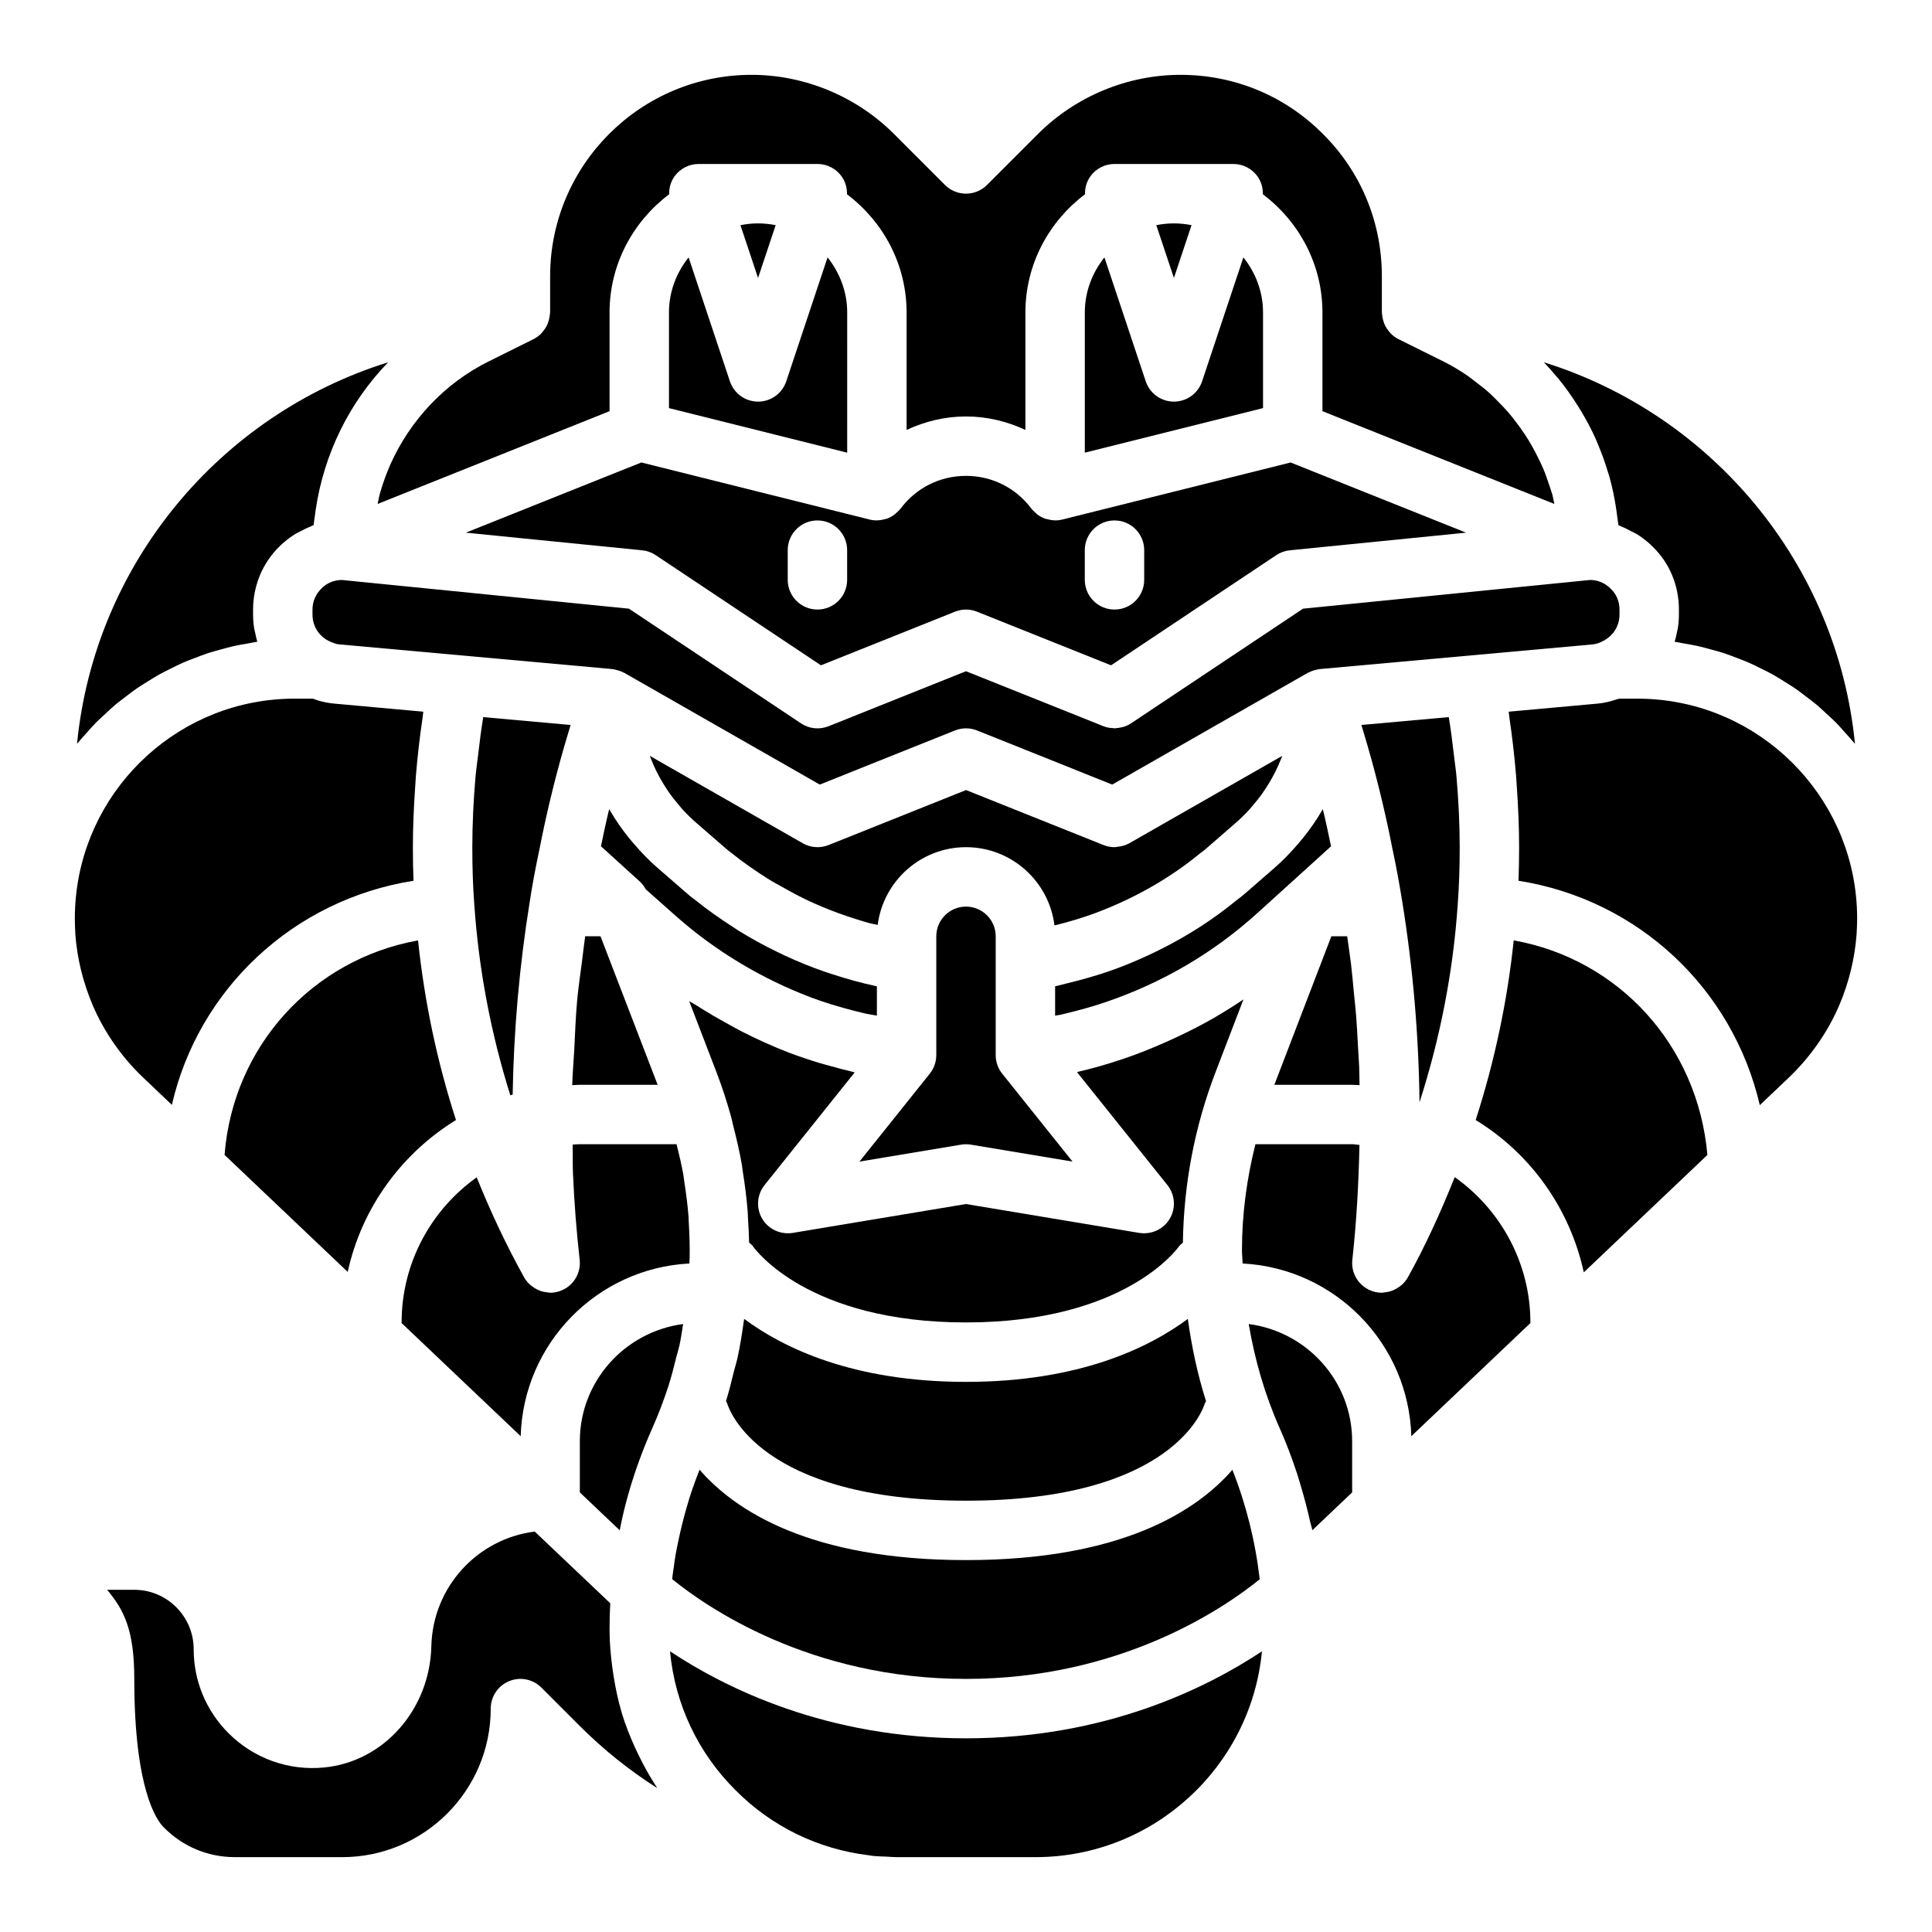 <?xml version="1.0" encoding="UTF-8"?>
<!-- Uploaded to: SVG Find, www.svgrepo.com, Generator: SVG Find Mixer Tools -->
<svg fill="#000000" width="800px" height="800px" version="1.1" viewBox="144 144 512 512" xmlns="http://www.w3.org/2000/svg">
 <g>
  <path d="m322.57 559.28c-0.031 0.262-0.074 0.523-0.129 0.785-0.066 0.477-0.121 0.867-0.18 1.305-0.047 0.375-0.078 0.75-0.121 1.121 8.926 7.273 36.391 26.438 77.863 26.438 41.402 0 68.863-19.113 77.836-26.41-1.168-10.086-3.598-19.797-7.242-29.004-9.336 10.738-29.168 23.926-70.594 23.926-41.457 0-61.285-13.207-70.613-23.949-1.363 3.461-2.578 6.871-3.5 10.266-0.859 2.953-1.566 5.922-2.188 8.902-0.477 2.203-0.883 4.41-1.133 6.621z"/>
  <path d="m434.2 386 2.238-0.867c9.461-3.781 18.008-8.77 25.41-14.836 0.992-0.738 1.574-1.199 2.152-1.723l7.348-6.394c1.332-1.137 2.566-2.359 3.734-3.629 0.387-0.422 0.73-0.871 1.102-1.301 0.75-0.883 1.484-1.777 2.156-2.711 0.383-0.531 0.734-1.078 1.094-1.621 0.59-0.902 1.152-1.816 1.672-2.758 0.32-0.574 0.629-1.152 0.922-1.742 0.488-0.984 0.93-1.988 1.34-3.008 0.148-0.367 0.301-0.73 0.438-1.098l-40.539 23.164c-0.949 0.547-2 0.812-3.062 0.93-0.164 0.02-0.316 0.055-0.48 0.062-0.121 0-0.238 0.043-0.359 0.043-0.988 0-1.984-0.184-2.926-0.562l-36.434-14.574-36.434 14.574c-2.234 0.891-4.75 0.715-6.832-0.477l-40.543-23.164c0.141 0.375 0.293 0.746 0.445 1.117 0.41 1.012 0.844 2.012 1.328 2.988 0.289 0.582 0.594 1.156 0.91 1.727 0.527 0.953 1.094 1.883 1.695 2.793 0.344 0.523 0.688 1.055 1.055 1.562 0.695 0.961 1.445 1.887 2.223 2.793 0.344 0.402 0.664 0.824 1.023 1.215 1.172 1.273 2.406 2.496 3.734 3.633l7.293 6.336c0.684 0.621 1.27 1.082 1.906 1.547 3.227 2.606 6.606 4.934 10.066 7.094 1.113 0.695 2.269 1.285 3.402 1.93 2.422 1.383 4.871 2.691 7.383 3.859 1.344 0.625 2.707 1.191 4.074 1.754 2.445 1.004 4.926 1.898 7.438 2.699 1.379 0.438 2.754 0.887 4.152 1.262 0.75 0.203 1.52 0.309 2.273 0.492 1.484-11.598 11.406-20.598 23.406-20.598 12.043 0 22 9.062 23.438 20.719 0.16-0.039 0.328-0.059 0.488-0.098 3.488-0.875 6.934-1.898 10.27-3.133z"/>
  <path d="m310.66 366.05c-1.844-2.305-3.527-4.711-5-7.25-0.07-0.121-0.168-0.219-0.234-0.34-0.785 3.238-1.48 6.519-2.168 9.805l10.324 9.375c0.637 0.578 1.129 1.277 1.543 2.027l7.188 6.379 0.562 0.496c7.824 6.961 16.551 12.801 26.043 17.449 3.164 1.551 6.414 2.965 9.742 4.246 3.801 1.441 7.703 2.598 11.641 3.625 0.984 0.258 1.977 0.496 2.969 0.727 1.027 0.234 2.078 0.355 3.113 0.566v-7.758c-0.094-0.02-0.184-0.055-0.273-0.074-3.91-0.832-7.75-1.914-11.543-3.148-0.629-0.207-1.258-0.395-1.883-0.613-3.66-1.266-7.246-2.723-10.758-4.356-0.648-0.301-1.289-0.613-1.934-0.926-3.516-1.711-6.953-3.582-10.281-5.652-0.469-0.293-0.922-0.609-1.387-0.91-3.477-2.234-6.871-4.609-10.105-7.223-0.781-0.555-1.773-1.352-2.762-2.246l-7.133-6.195c-2.34-2.004-4.438-4.219-6.41-6.527-0.43-0.492-0.852-0.973-1.254-1.477z"/>
  <path d="m299.08 392.12c-0.305 2.164-0.562 4.324-0.824 6.488-0.422 3.438-0.969 6.875-1.289 10.316-0.418 4.539-0.566 9.078-0.805 13.617-0.156 3.016-0.441 6.027-0.52 9.039 0.676-0.02 1.336-0.098 2.019-0.098h20.621l-15.145-39.359z"/>
  <path d="m400 541.7c55.078 0 62.941-24.625 63.25-25.676 0.078-0.262 0.266-0.453 0.363-0.703-2.273-7.121-3.801-14.414-4.824-21.801-10.312 7.652-28.789 16.691-58.789 16.691-29.996 0-48.469-9.035-58.785-16.688-0.023 0.176-0.066 0.348-0.09 0.52-0.473 3.32-0.973 6.633-1.699 9.902-0.254 1.148-0.629 2.266-0.91 3.41-0.668 2.66-1.289 5.332-2.125 7.953 0.102 0.262 0.289 0.461 0.363 0.738 0.395 1.32 8.492 25.652 63.246 25.652z"/>
  <path d="m493.52 371.2 3.219-2.926c-0.688-3.297-1.383-6.59-2.168-9.816-0.066 0.117-0.164 0.219-0.23 0.336-1.473 2.543-3.164 4.957-5.012 7.266-0.41 0.512-0.836 1-1.266 1.5-1.98 2.312-4.082 4.535-6.43 6.543l-7.191 6.258c-0.883 0.793-1.875 1.59-2.969 2.391-8.293 6.812-18.234 12.621-29.188 17.004l-2.441 0.945c-3.328 1.223-6.691 2.234-10.078 3.144-0.988 0.266-1.984 0.504-2.981 0.746-1.055 0.258-2.102 0.57-3.168 0.793v7.781c0.48-0.102 0.949-0.141 1.43-0.25 0.605-0.137 1.211-0.293 1.82-0.441 3.312-0.801 6.637-1.711 9.961-2.844 15.137-5.121 28.719-13.078 40.391-23.656z"/>
  <path d="m466.54 413.26c-0.105 0.062-0.203 0.133-0.309 0.195-3.418 2-6.965 3.797-10.574 5.484-0.855 0.398-1.715 0.789-2.578 1.172-3.656 1.617-7.371 3.133-11.203 4.43-4.148 1.414-8.312 2.606-12.469 3.566l23.965 29.945c2.039 2.551 2.293 6.09 0.641 8.902-1.652 2.82-4.887 4.281-8.082 3.781l-45.934-7.656-45.938 7.656c-3.234 0.492-6.434-0.969-8.082-3.781-1.652-2.812-1.395-6.352 0.641-8.902l23.891-29.859c-0.375-0.086-0.742-0.207-1.117-0.293-1.906-0.449-3.797-0.961-5.684-1.492-0.852-0.242-1.707-0.453-2.555-0.711-2.727-0.832-5.434-1.734-8.105-2.746-4.316-1.66-8.477-3.574-12.543-5.633-1.246-0.629-2.441-1.336-3.664-2-2.805-1.531-5.555-3.133-8.227-4.856-0.641-0.414-1.344-0.742-1.977-1.168l7.191 18.734c1.523 3.961 2.824 7.973 3.953 12.027 0.219 0.789 0.355 1.594 0.559 2.387 0.867 3.356 1.648 6.727 2.246 10.133 0.117 0.68 0.176 1.367 0.285 2.047 0.562 3.523 1.012 7.062 1.285 10.629 0.051 0.695 0.055 1.395 0.094 2.09 0.121 1.977 0.242 3.957 0.273 5.945 0.336 0.336 0.734 0.582 1.012 0.988 0.664 0.965 14.781 20.184 56.461 20.184 41.832 0 55.898-19.363 56.477-20.188 0.277-0.395 0.672-0.629 1.004-0.957 0.234-15.52 3.106-30.75 8.695-45.285l7.359-19.176c-2.281 1.547-4.617 3.008-6.992 4.406z"/>
  <path d="m407.87 398.82v-6.691c0-4.344-3.531-7.871-7.871-7.871s-7.871 3.527-7.871 7.871v30.465l-0.004 1.023c0 1.793-0.605 3.519-1.727 4.922l-18.633 23.293 26.938-4.488c0.859-0.137 1.73-0.137 2.59 0l26.938 4.488-18.633-23.293c-1.121-1.398-1.727-3.129-1.727-4.922z"/>
  <path d="m527.95 334.04-22.113 1.988-1.055 0.094 0.367 1.23c3.141 10.289 5.816 21.059 7.941 31.996 0.004 0.016 0.012 0.027 0.016 0.039 0.969 4.535 1.781 9.078 2.516 13.613 2.82 17.449 4.356 35.301 4.562 53.121 5.496-17.027 8.898-34.578 10.117-52.254 0.359-4.812 0.535-9.793 0.535-15.281 0-6.199-0.309-12.398-0.832-18.574-0.172-2.016-0.488-4.008-0.715-6.016-0.371-3.332-0.812-6.652-1.34-9.957z"/>
  <path d="m568.24 314.16c3.133-1.367 4.945-4.121 4.945-7.289v-1.336c0-2.098-0.805-4.043-2.266-5.457-1.535-1.57-3.426-2.352-5.477-2.387l-76.117 7.613-45.602 30.395c-0.609 0.41-1.27 0.699-1.949 0.918-0.199 0.066-0.402 0.09-0.605 0.137-0.492 0.117-0.98 0.199-1.484 0.219-0.109 0.008-0.215 0.051-0.324 0.051-0.102 0-0.203-0.055-0.305-0.059-0.887-0.035-1.773-0.164-2.621-0.504l-36.434-14.574-36.434 14.574c-2.414 0.961-5.137 0.684-7.293-0.762l-45.598-30.395-76.121-7.613c-2.047 0.035-3.938 0.812-5.328 2.234-1.609 1.574-2.414 3.508-2.414 5.609v1.336c0 3.156 1.801 5.902 4.703 7.176 0.504 0.203 1.008 0.41 1.512 0.566 0.246 0.07 0.594 0.129 0.934 0.16l72.277 6.535c0.07 0.008 0.129 0.055 0.199 0.062 0.082 0.008 0.156-0.02 0.238-0.008 0.117 0.016 0.211 0.09 0.324 0.109 0.746 0.141 1.469 0.371 2.16 0.73 0.074 0.039 0.156 0.055 0.23 0.094 0.016 0.008 0.031 0.012 0.047 0.02l51.805 29.605 35.828-14.336c1.883-0.754 3.965-0.754 5.852 0l35.828 14.336 51.805-29.605c0.016-0.008 0.031-0.012 0.047-0.02 0.07-0.039 0.152-0.055 0.223-0.09 0.699-0.363 1.434-0.598 2.188-0.742 0.109-0.02 0.195-0.086 0.305-0.102 0.082-0.012 0.156 0.02 0.234 0.012 0.07-0.008 0.133-0.059 0.203-0.062l72.262-6.535c0.766-0.07 1.504-0.273 2.223-0.617z"/>
  <path d="m556.95 244.29c1.84 2.234 3.5 4.602 5.047 7.039 0.324 0.508 0.645 1.012 0.953 1.527 1.465 2.434 2.801 4.941 3.965 7.539 0.18 0.402 0.328 0.816 0.5 1.219 1.039 2.438 1.938 4.934 2.703 7.492 0.129 0.434 0.285 0.855 0.406 1.289 0.77 2.766 1.348 5.594 1.785 8.469 0.094 0.609 0.168 1.223 0.246 1.836 0.102 0.82 0.254 1.629 0.332 2.457 0.332 0.113 0.625 0.324 0.949 0.453 0.809 0.305 1.555 0.711 2.312 1.102 0.664 0.352 1.352 0.645 1.98 1.059 1.41 0.918 2.731 1.961 3.922 3.184 4.387 4.254 6.879 10.195 6.879 16.586v1.336c0 1.211-0.102 2.402-0.281 3.578-0.059 0.391-0.18 0.766-0.258 1.156-0.156 0.762-0.305 1.523-0.535 2.258-0.02 0.066-0.027 0.141-0.047 0.207 0.859 0.117 1.688 0.324 2.539 0.469 1.18 0.199 2.359 0.395 3.516 0.648 1.211 0.266 2.391 0.598 3.578 0.922 1.137 0.312 2.273 0.613 3.387 0.977 1.16 0.379 2.289 0.82 3.426 1.258 1.09 0.418 2.184 0.82 3.25 1.285 1.109 0.484 2.18 1.035 3.258 1.57 1.039 0.52 2.086 1.02 3.098 1.586 1.039 0.582 2.035 1.223 3.043 1.852 0.992 0.617 1.992 1.215 2.949 1.879 0.969 0.672 1.891 1.402 2.828 2.117 0.93 0.711 1.871 1.398 2.766 2.148 0.898 0.754 1.742 1.57 2.602 2.367 0.859 0.793 1.734 1.566 2.555 2.398 0.828 0.84 1.594 1.738 2.383 2.621 0.773 0.863 1.57 1.703 2.301 2.606 0.094 0.117 0.207 0.223 0.301 0.34-4.699-47.762-37.984-87.262-82.465-101.11 1.207 1.242 2.34 2.547 3.445 3.867 0.129 0.137 0.266 0.27 0.383 0.418z"/>
  <path d="m264.84 440.82c-4.984-15.406-8.348-31.305-10.051-47.605-28 5.035-49.047 28.094-51.277 56.848l32.637 31.008c3.703-17 14.301-31.41 28.691-40.25z"/>
  <path d="m279.86 434.09c0.293-17.047 1.781-34.121 4.523-51.09 0.637-4.234 1.453-8.539 2.348-12.859h0.004c0.039-0.199 0.082-0.406 0.133-0.605 2.133-11 4.824-21.832 7.992-32.211l0.359-1.199-1.445-0.129-21.719-1.953c-0.527 3.312-0.969 6.637-1.344 9.98-0.227 2-0.543 3.984-0.711 5.992-0.523 6.172-0.832 12.375-0.832 18.574 0 5.488 0.172 10.469 0.531 15.23 1.203 17.328 4.43 34.172 9.539 50.434 0.203-0.066 0.418-0.102 0.621-0.164z"/>
  <path d="m326.69 478.84c0.016-0.48 0.066-0.953 0.074-1.434 0.055-3.016-0.031-6.035-0.211-9.047-0.039-0.637-0.039-1.277-0.086-1.91-0.234-3.109-0.641-6.207-1.121-9.293-0.098-0.621-0.148-1.246-0.258-1.867-0.477-2.711-1.129-5.387-1.793-8.062h-25.629c-0.641 0-1.266 0.07-1.898 0.098v0.09c0.055 2.512-0.035 5.035 0.074 7.543 0.332 7.652 0.922 15.285 1.773 22.883 0.418 3.727-1.852 7.234-5.426 8.371-0.793 0.254-1.602 0.375-2.398 0.375-0.062 0-0.121-0.023-0.184-0.023-0.191-0.004-0.371-0.059-0.562-0.074-0.621-0.059-1.227-0.18-1.812-0.383-0.25-0.086-0.484-0.191-0.727-0.305-0.52-0.242-0.996-0.535-1.457-0.887-0.199-0.152-0.402-0.285-0.586-0.457-0.598-0.555-1.141-1.18-1.555-1.926-4.793-8.633-8.941-17.496-12.578-26.527-12.02 8.574-19.898 22.598-19.898 38.453 0 0.051-0.027 0.094-0.027 0.145l31.586 30.008c0.691-24.598 20.246-44.5 44.699-45.77z"/>
  <path d="m504.29 431.58c-0.043-1.645-0.035-3.289-0.098-4.934-0.066-1.648-0.203-3.289-0.293-4.938-0.156-2.902-0.293-5.809-0.523-8.703-0.156-1.969-0.391-3.922-0.578-5.887-0.246-2.562-0.465-5.133-0.77-7.688-0.246-2.066-0.57-4.113-0.855-6.172-0.055-0.375-0.105-0.754-0.16-1.133h-4.191l-15.105 39.359 20.625 0.004c0.664 0 1.297 0.07 1.949 0.09z"/>
  <path d="m545.15 393.21c-1.688 16.094-5.059 32.043-10.082 47.609 14.719 8.977 25.008 23.648 28.652 40.367l32.758-31.117c-2.543-29.074-23.516-51.879-51.328-56.859z"/>
  <path d="m313.35 609.36c-0.371-0.75-0.73-1.5-1.074-2.266-1.34-2.965-2.551-5.984-3.492-9.105-0.031-0.098-0.047-0.203-0.074-0.301-0.906-3.047-1.559-6.176-2.078-9.344-0.137-0.828-0.258-1.652-0.367-2.488-0.434-3.293-0.73-6.617-0.73-9.996 0-2.375 0.062-4.703 0.188-6.984l-2.481-2.356-17.531-16.641c-15.223 1.906-27.02 14.707-27.402 30.391-0.406 16.766-12.605 30.582-28.363 32.125-9.449 0.938-18.695-2.383-25.387-9.078-5.953-5.957-9.234-13.867-9.234-22.262 0-4.191-1.641-8.141-4.621-11.125-2.977-2.981-6.93-4.617-11.121-4.617h-7.188c4.508 5.41 7.188 10.723 7.188 23.613 0 29.352 5.981 37.539 7.812 39.344 5.047 5.113 11.73 7.891 18.875 7.891h28.418c21.703 0 39.359-17.66 39.359-39.359 0-3.184 1.918-6.059 4.859-7.273 2.941-1.23 6.328-0.547 8.578 1.707l10.16 10.164c6.293 6.289 13.168 11.785 20.5 16.445-0.09-0.137-0.152-0.293-0.242-0.43-1.703-2.59-3.191-5.293-4.551-8.055z"/>
  <path d="m167.01 338.16c0.789-0.879 1.555-1.777 2.383-2.621 0.82-0.832 1.695-1.605 2.555-2.398 0.863-0.797 1.703-1.609 2.602-2.367 0.895-0.75 1.836-1.441 2.766-2.148 0.938-0.715 1.855-1.445 2.828-2.117 0.957-0.664 1.961-1.262 2.949-1.879 1.008-0.629 2.004-1.27 3.043-1.852 1.012-0.566 2.059-1.066 3.098-1.586 1.078-0.539 2.148-1.086 3.258-1.57 1.066-0.469 2.16-0.871 3.25-1.285 1.137-0.434 2.266-0.875 3.426-1.258 1.113-0.363 2.254-0.664 3.387-0.977 1.188-0.324 2.367-0.656 3.578-0.922 1.16-0.258 2.336-0.449 3.516-0.648 0.852-0.145 1.68-0.355 2.539-0.469-0.023-0.074-0.031-0.152-0.055-0.227-0.215-0.691-0.352-1.41-0.504-2.121-0.09-0.426-0.219-0.84-0.285-1.273-0.176-1.168-0.273-2.359-0.273-3.57v-1.336c0-1.617 0.168-3.207 0.48-4.75 0.004-0.027 0.02-0.055 0.023-0.082 0.621-2.996 1.801-5.82 3.519-8.336 1.781-2.641 4.098-4.871 6.769-6.609 0.598-0.391 1.242-0.684 1.875-1.02 0.828-0.438 1.656-0.863 2.543-1.199 0.289-0.109 0.539-0.297 0.836-0.395 0.074-0.832 0.227-1.645 0.332-2.469 0.066-0.508 0.129-1.016 0.203-1.523 2.203-14.906 8.926-28.539 19.223-39.152-44.48 13.844-77.758 53.344-82.461 101.11 0.094-0.117 0.203-0.223 0.301-0.34 0.727-0.898 1.523-1.742 2.297-2.606z"/>
  <path d="m324.07 500.5c0.41-1.859 0.648-3.746 0.965-5.621-15.406 2.043-27.371 15.117-27.371 31.07v13.555l5.644 5.363 4.922 4.672c0.051-0.246 0.102-0.484 0.156-0.727 0.016-0.094 0.031-0.184 0.051-0.277 0.594-3.059 1.352-6.035 2.203-9.012 0.805-2.816 1.73-5.641 2.754-8.445 0.008-0.02 0.012-0.035 0.02-0.055 1.062-2.918 2.234-5.82 3.519-8.684 1.574-3.555 2.941-7.172 4.144-10.832 0.84-2.578 1.492-5.203 2.148-7.828 0.262-1.059 0.605-2.106 0.844-3.18z"/>
  <path d="m189.55 436.8c7.004-30.562 32.051-54.332 64.027-59.391-0.105-2.828-0.16-5.75-0.16-8.82 0-5.461 0.25-10.922 0.629-16.371 0.062-0.902 0.109-1.801 0.18-2.703 0.422-5.188 1.023-10.348 1.785-15.473 0.07-0.477 0.094-0.961 0.164-1.438l-23.625-2.144c-1.371-0.121-2.758-0.383-4.016-0.754-0.555-0.172-1.098-0.355-1.625-0.559h-4.824c-30.109 0-54.961 22.965-57.949 52.309-0.199 1.957-0.305 3.941-0.305 5.949 0 1.438 0.074 2.875 0.145 4.32 0.469 6.258 2.016 12.602 4.582 18.656 3.035 7.102 7.66 13.746 13.371 19.18z"/>
  <path d="m321.56 581.61c1.309 13.965 7.359 26.875 17.391 36.836 9.602 9.668 21.91 15.594 35.238 17.215 0.457 0.055 0.902 0.156 1.363 0.199 1.105 0.109 2.231 0.117 3.348 0.164 0.895 0.043 1.781 0.137 2.68 0.137h36.84c31.305 0 57.098-23.988 60.008-54.543-14.938 9.906-41.656 23.055-78.426 23.055-36.785 0-63.504-13.152-78.441-23.062z"/>
  <path d="m529.52 455.96c-3.672 9.148-7.719 18.113-12.438 26.586-0.418 0.75-0.961 1.375-1.566 1.93-0.18 0.164-0.375 0.293-0.57 0.441-0.465 0.355-0.953 0.656-1.48 0.898-0.238 0.109-0.465 0.211-0.711 0.297-0.586 0.203-1.191 0.324-1.812 0.383-0.191 0.02-0.371 0.07-0.566 0.074-0.055 0-0.109 0.02-0.168 0.02-0.797 0-1.602-0.121-2.394-0.375-3.57-1.137-5.844-4.637-5.43-8.363 1.117-10.109 1.668-20.301 1.883-30.438-0.656-0.027-1.258-0.184-1.93-0.184h-25.641c-2.301 9.184-3.566 18.578-3.566 28.105 0 1.18 0.145 2.336 0.18 3.508 24.449 1.27 44.004 21.172 44.699 45.766l31.586-30.004c0-0.051-0.027-0.094-0.027-0.145 0-15.461-7.691-29.777-20.047-38.5z"/>
  <path d="m474.92 494.88c1.605 9.422 4.234 18.637 8.16 27.492 1.754 3.898 3.246 7.914 4.602 11.984 0.41 1.234 0.762 2.492 1.133 3.742 0.895 2.988 1.684 6.016 2.367 9.082 0.176 0.789 0.449 1.543 0.609 2.336l10.543-10.016v-13.547c0-15.969-11.992-29.051-27.414-31.074z"/>
  <path d="m459.77 203.67c-1.508-0.301-3.07-0.469-4.668-0.469-1.598 0-3.156 0.168-4.668 0.473l4.668 13.992z"/>
  <path d="m635.86 381.46c-2.988-29.34-27.84-52.309-57.953-52.309h-4.723c-0.184 0.066-0.383 0.066-0.566 0.129-1.652 0.566-3.379 1.02-5.191 1.18l-23.609 2.144c0.074 0.469 0.094 0.949 0.164 1.418 0.762 5.137 1.367 10.305 1.789 15.5 0.074 0.898 0.117 1.793 0.18 2.691 0.379 5.449 0.629 10.914 0.629 16.375 0 3.066-0.059 5.988-0.16 8.82 31.832 5.039 56.785 28.656 63.949 59.469l7.699-7.316c5.703-5.434 10.328-12.078 13.371-19.195 2.555-6.027 4.094-12.355 4.578-18.785 0.074-1.391 0.145-2.781 0.145-4.172 0-2.008-0.102-3.992-0.301-5.949z"/>
  <path d="m349.56 203.67c-1.512-0.301-3.07-0.469-4.668-0.469-1.598 0-3.156 0.168-4.668 0.473l4.668 13.992z"/>
  <path d="m447.63 245.05-10.945-32.84c-3.203 4.035-5.199 9.066-5.199 14.605v37.145l47.23-11.809v-25.336c0-5.539-1.996-10.57-5.203-14.605l-10.945 32.84c-1.07 3.215-4.078 5.383-7.469 5.383-3.391 0-6.394-2.168-7.469-5.383z"/>
  <path d="m337.43 245.05-10.945-32.84c-3.207 4.035-5.203 9.066-5.203 14.605v25.34l47.23 11.809 0.004-37.148c0-5.539-1.996-10.57-5.203-14.605l-10.945 32.84c-1.074 3.215-4.078 5.383-7.469 5.383s-6.394-2.168-7.469-5.383z"/>
  <path d="m244.64 274.94c-0.238 0.855-0.363 1.742-0.562 2.613l61.461-24.586v-26.156c0-12.828 6.262-24.133 15.789-31.324-0.035-1.688 0.434-3.367 1.441-4.769 1.48-2.051 3.856-3.266 6.383-3.266h31.488c2.527 0 4.906 1.215 6.383 3.266 1.012 1.402 1.477 3.082 1.441 4.769 9.531 7.191 15.793 18.5 15.793 31.324v31.121c4.859-2.258 10.168-3.566 15.746-3.566s10.887 1.309 15.742 3.57v-31.125c0-12.828 6.262-24.133 15.789-31.324-0.035-1.688 0.434-3.367 1.441-4.769 1.48-2.051 3.856-3.266 6.387-3.266h31.488c2.527 0 4.906 1.215 6.383 3.266 1.012 1.402 1.477 3.082 1.441 4.769 9.531 7.191 15.789 18.5 15.789 31.324v26.156l61.461 24.586c-0.18-0.793-0.301-1.605-0.516-2.391-0.246-0.902-0.57-1.773-0.863-2.66-0.473-1.426-0.961-2.848-1.543-4.231-0.383-0.91-0.816-1.793-1.246-2.684-0.629-1.301-1.293-2.582-2.023-3.832-0.504-0.867-1.035-1.719-1.582-2.555-0.789-1.203-1.633-2.375-2.512-3.516-0.605-0.785-1.211-1.57-1.859-2.324-0.965-1.125-1.996-2.188-3.051-3.234-0.672-0.672-1.328-1.359-2.035-1.996-1.211-1.086-2.504-2.082-3.812-3.059-0.648-0.484-1.258-1.016-1.93-1.477-2.023-1.383-4.133-2.656-6.352-3.766l-12.027-5.973c-0.75-0.371-1.398-0.875-1.977-1.441-0.191-0.188-0.336-0.406-0.508-0.609-0.348-0.418-0.66-0.848-0.914-1.324-0.141-0.266-0.25-0.531-0.359-0.809-0.188-0.477-0.324-0.965-0.418-1.477-0.055-0.301-0.105-0.59-0.125-0.898-0.004-0.164-0.062-0.32-0.062-0.488v-9.602c0-14.32-5.551-27.715-15.625-37.707-10.043-10.117-23.434-15.668-37.75-15.668-14.035 0-27.781 5.703-37.73 15.645l-13.539 13.539c-3.074 3.074-8.055 3.074-11.133 0l-13.539-13.539c-9.941-9.938-23.691-15.645-37.727-15.645-29.43 0-53.375 23.949-53.375 53.375v9.602c0 0.168-0.059 0.32-0.066 0.484-0.02 0.309-0.074 0.602-0.129 0.906-0.094 0.508-0.227 0.992-0.414 1.465-0.113 0.281-0.223 0.555-0.363 0.82-0.25 0.473-0.562 0.898-0.902 1.309-0.176 0.211-0.32 0.43-0.516 0.625-0.578 0.566-1.227 1.066-1.977 1.441l-12.043 5.981c-11.645 5.82-20.723 15.617-25.926 27.242-0.066 0.152-0.125 0.309-0.191 0.461-0.898 2.059-1.66 4.176-2.312 6.332-0.105 0.355-0.215 0.707-0.312 1.062z"/>
  <path d="m267.46 285.16 46.727 4.676c1.281 0.129 2.512 0.57 3.582 1.285l43.789 29.191 35.512-14.207c1.883-0.754 3.965-0.754 5.852 0l35.512 14.207 43.789-29.191c1.074-0.715 2.301-1.152 3.582-1.285l46.727-4.676-46.5-18.598-60.504 15.121c-0.637 0.16-1.277 0.238-1.918 0.238-0.062 0-0.121-0.031-0.184-0.031-0.691-0.016-1.363-0.145-2.019-0.336-0.125-0.035-0.258-0.031-0.379-0.074-0.773-0.27-1.5-0.668-2.16-1.172-0.031-0.023-0.07-0.031-0.102-0.055-0.078-0.062-0.109-0.164-0.184-0.227-0.453-0.383-0.902-0.77-1.27-1.254-4.125-5.5-10.438-8.66-17.316-8.66s-13.191 3.16-17.32 8.656c-0.363 0.488-0.816 0.875-1.27 1.258-0.074 0.062-0.105 0.164-0.184 0.227-0.031 0.023-0.07 0.031-0.102 0.055-0.66 0.504-1.387 0.902-2.16 1.172-0.121 0.043-0.25 0.039-0.371 0.074-0.66 0.195-1.332 0.324-2.027 0.336-0.062 0.004-0.121 0.031-0.184 0.031-0.637 0-1.281-0.078-1.91-0.238l-60.504-15.121zm164.02 4.633c0-4.352 3.523-7.871 7.871-7.871s7.871 3.519 7.871 7.871v7.871c0 4.352-3.523 7.871-7.871 7.871s-7.871-3.519-7.871-7.871zm-78.723 0c0-4.352 3.523-7.871 7.871-7.871 4.348 0 7.871 3.519 7.871 7.871v7.871c0 4.352-3.523 7.871-7.871 7.871-4.348 0-7.871-3.519-7.871-7.871z"/>
 </g>
</svg>